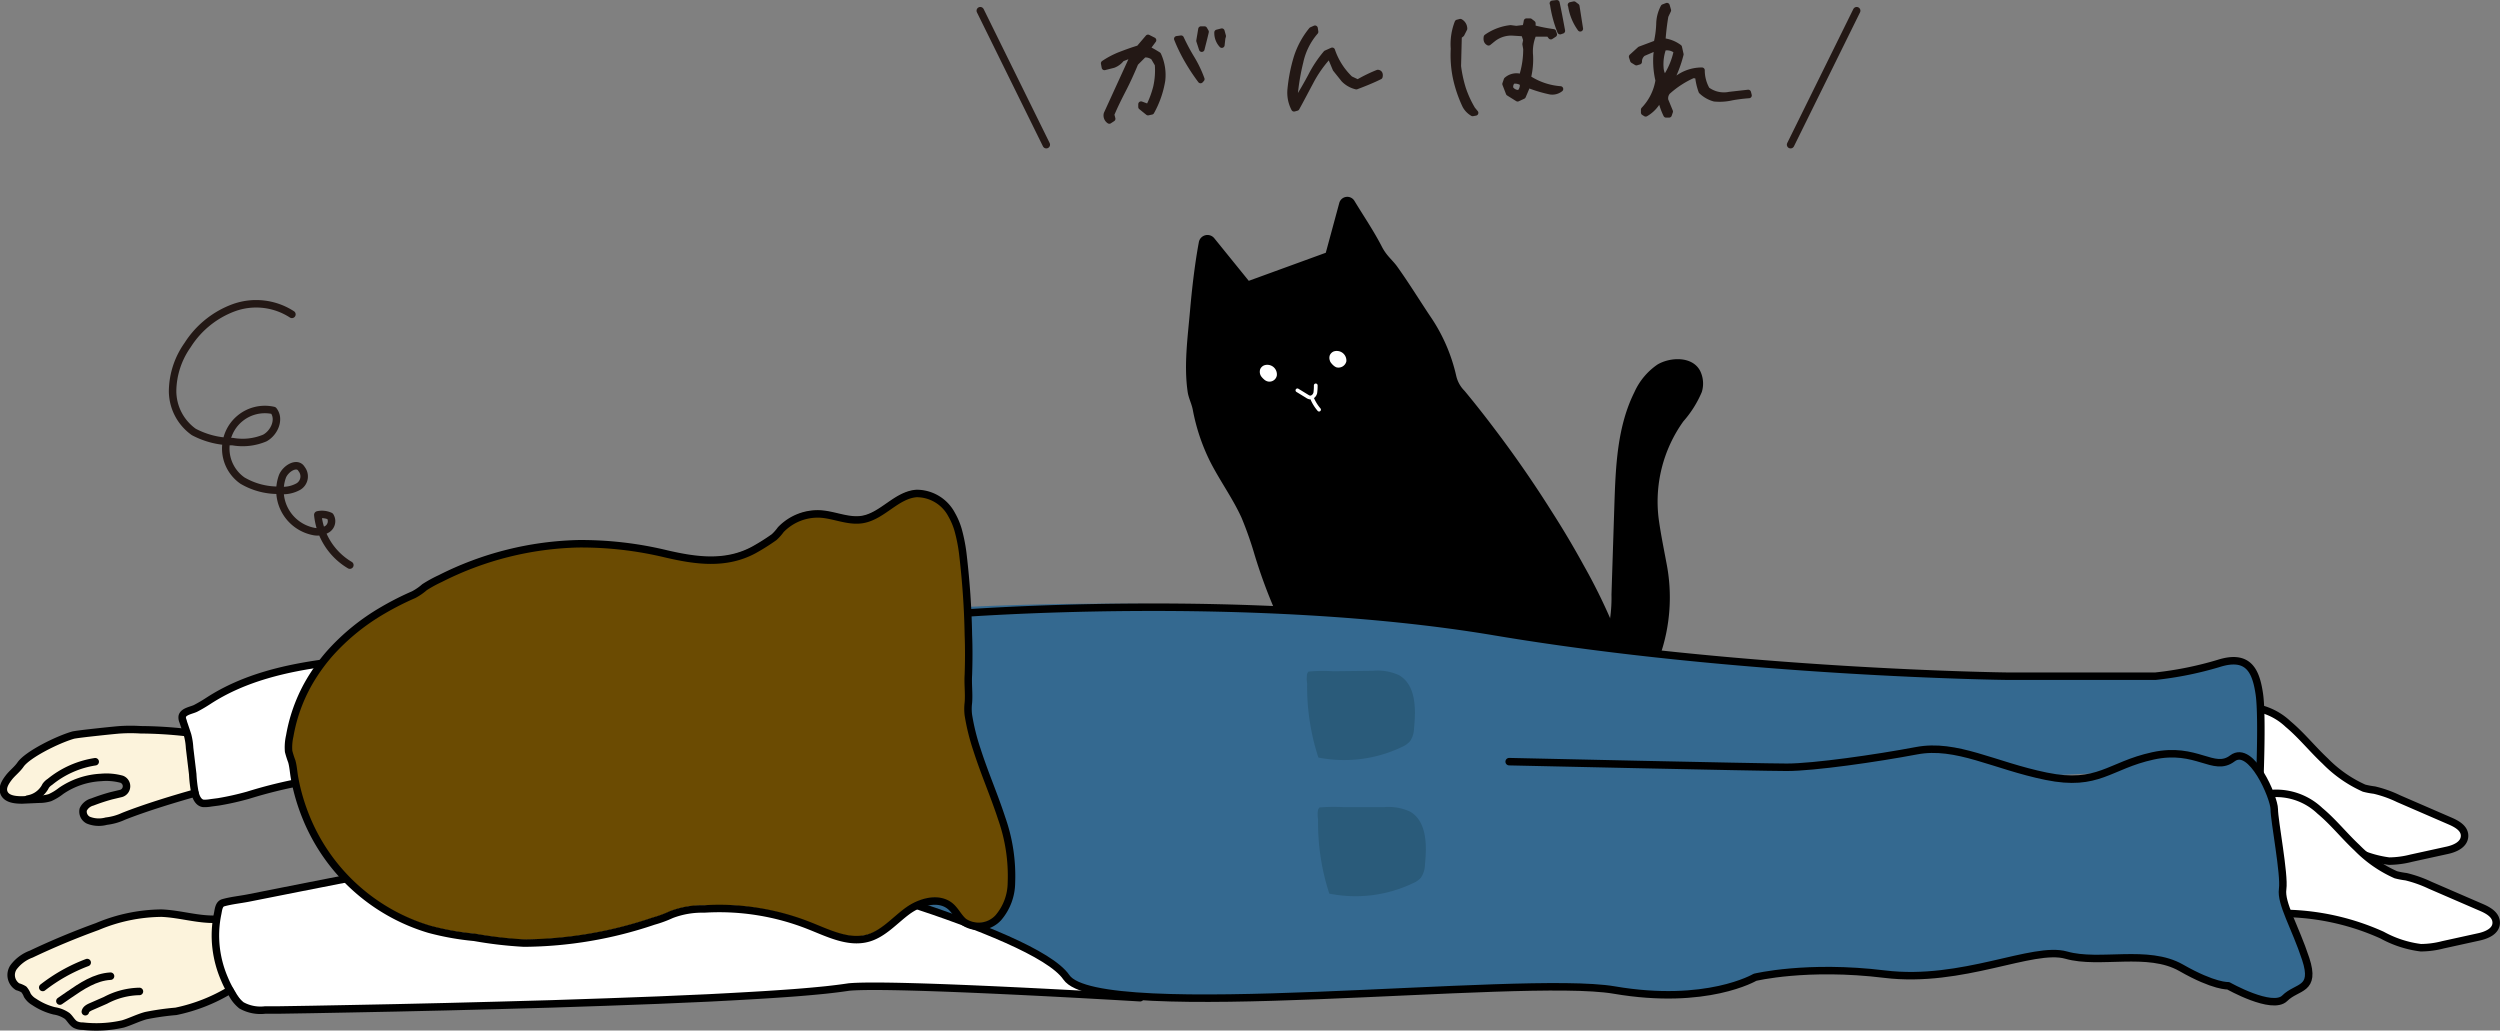 <svg xmlns="http://www.w3.org/2000/svg" viewBox="0 0 334.01 137.68"><rect x="0" y="0" width="334.01" height="137.68" fill="#808080" stroke="none"/><defs><style>.cls-1{fill:#fcf3dc;}.cls-2{fill:#fff;}.cls-3,.cls-7,.cls-8{fill:none;}.cls-3{stroke:#000;}.cls-3,.cls-7,.cls-8,.cls-9{stroke-linecap:round;}.cls-3,.cls-8,.cls-9{stroke-linejoin:round;}.cls-4{fill:#346990;}.cls-5{fill:#6b4b02;}.cls-6{fill:#2a5b7a;}.cls-7{stroke:#fff;stroke-miterlimit:10;stroke-width:0.5px;}.cls-8,.cls-9{stroke:#231815;}.cls-9{fill:#231815;stroke-width:0.75px;}</style></defs><g id="レイヤー_2" data-name="レイヤー 2"><g id="text"><path class="cls-1" d="M30.13,122.67c-2.81.54-5.66-.55-8.53-.67a22.57,22.57,0,0,0-8.6,1.79c-3,1.09-5.94,2.31-8.82,3.68a5.19,5.19,0,0,0-2.37,1.76,1.85,1.85,0,0,0,.54,2.6,3.33,3.33,0,0,1,.84.36,2.69,2.69,0,0,1,.46.79,2.59,2.59,0,0,0,.9.87,8.51,8.51,0,0,0,2.68,1.2,4.13,4.13,0,0,1,1.75.69c.4.35.63.89,1.1,1.15a2.16,2.16,0,0,0,1,.21,16,16,0,0,0,5.35-.3c1-.3,2-.82,3.07-1.11a35.51,35.51,0,0,1,4-.57,25.54,25.54,0,0,0,8-3.28"/><path class="cls-1" d="M24.21,97.94a46.78,46.78,0,0,0-5.41-.44,22.11,22.11,0,0,0-2.7,0c-.27,0-5.8.57-6.33.72a17.75,17.75,0,0,0-6,3.24,8.5,8.5,0,0,1-1,.68,6.09,6.09,0,0,0-1.57,1.74c-.44.59-.91,1.32-.66,2,.32.89,1.51,1,2.44,1l2.23-.1a4.91,4.91,0,0,0,1.48-.21,7,7,0,0,0,1.5-.91,10.35,10.35,0,0,1,5.33-1.79,7.78,7.78,0,0,1,2.76.24A1,1,0,0,1,16.2,106l-1.3.31a25.52,25.52,0,0,0-2.56.84,1.86,1.86,0,0,0-1.22,1,1.28,1.28,0,0,0,.69,1.43,3.76,3.76,0,0,0,2.39.13,7.6,7.6,0,0,0,2.31-.65,84,84,0,0,1,8.19-2.79,4.93,4.93,0,0,0,.83-.18,1.5,1.5,0,0,0,.55-.45,2.73,2.73,0,0,0,.48-1.24,10,10,0,0,0-.71-5.14c-.12-.31-.4-.69-.69-.53l.19-.18c-.17-.15-.33-.31-.51-.45A1.32,1.32,0,0,0,24.21,97.94Z"/><path class="cls-2" d="M299.53,94.43a8.47,8.47,0,0,1,6.18,2.32c1.77,1.48,3.24,3.33,4.93,4.91a17,17,0,0,0,5.21,3.64,10.5,10.5,0,0,0,1.38.26,15.54,15.54,0,0,1,3.21,1.14l6.92,3c.9.39,2,1,1.91,2.08s-1.29,1.6-2.3,1.82l-4.83,1.06a12.25,12.25,0,0,1-2.95.39,14.69,14.69,0,0,1-5.17-1.69,32.83,32.83,0,0,0-12.62-2.89c-3.07,0-6.83-2.21-7.86-5.5a5.53,5.53,0,0,1-.23-1.35,5.19,5.19,0,0,1,1-3.17,5.94,5.94,0,0,0,.94-2.21A5.13,5.13,0,0,1,299.53,94.43Z"/><path class="cls-3" d="M299.53,94.43a8.47,8.47,0,0,1,6.18,2.32c1.77,1.48,3.24,3.33,4.93,4.91a17,17,0,0,0,5.21,3.64,10.5,10.5,0,0,0,1.38.26,15.54,15.54,0,0,1,3.21,1.14l6.92,3c.9.39,2,1,1.91,2.08s-1.29,1.6-2.3,1.82l-4.83,1.06a12.25,12.25,0,0,1-2.95.39,14.69,14.69,0,0,1-5.17-1.69,32.83,32.83,0,0,0-12.62-2.89c-3.07,0-6.83-2.21-7.86-5.5a5.53,5.53,0,0,1-.23-1.35,5.19,5.19,0,0,1,1-3.17,5.94,5.94,0,0,0,.94-2.21A5.13,5.13,0,0,1,299.53,94.43Z"/><path class="cls-2" d="M303.76,106a8.48,8.48,0,0,1,6.19,2.33c1.77,1.47,3.24,3.33,4.93,4.91a16.77,16.77,0,0,0,5.21,3.63,10.05,10.05,0,0,0,1.37.26,16.81,16.81,0,0,1,3.21,1.14l6.93,3c.89.39,1.95,1,1.9,2.08s-1.29,1.6-2.3,1.82l-4.82,1.06a11.89,11.89,0,0,1-2.95.39,14.47,14.47,0,0,1-5.18-1.69,32.83,32.83,0,0,0-12.62-2.89c-3.07,0-6.83-2.21-7.85-5.5a5.1,5.1,0,0,1-.24-1.35,5.2,5.2,0,0,1,1-3.17,5.92,5.92,0,0,0,.93-2.21A5.13,5.13,0,0,1,303.76,106Z"/><path class="cls-3" d="M303.76,106a8.48,8.48,0,0,1,6.19,2.33c1.77,1.47,3.24,3.33,4.93,4.91a16.77,16.77,0,0,0,5.21,3.63,10.05,10.05,0,0,0,1.37.26,16.81,16.81,0,0,1,3.21,1.14l6.93,3c.89.39,1.95,1,1.9,2.08s-1.29,1.6-2.3,1.82l-4.82,1.06a11.89,11.89,0,0,1-2.95.39,14.47,14.47,0,0,1-5.18-1.69,32.83,32.83,0,0,0-12.62-2.89c-3.07,0-6.83-2.21-7.85-5.5a5.1,5.1,0,0,1-.24-1.35,5.2,5.2,0,0,1,1-3.17,5.92,5.92,0,0,0,.93-2.21A5.13,5.13,0,0,1,303.76,106Z"/><path class="cls-2" d="M26.59,107l.11.1c.11.09.25.25.41.25a1,1,0,0,1,.17,0c.16,0,.32,0,.48,0a5.86,5.86,0,0,0,.94-.06,11,11,0,0,0,1.87-.5c.77-.27,1.54-.57,2.33-.8s1.47-.34,2.21-.47l3.23-.57a1.22,1.22,0,0,1,1.06.14,1.44,1.44,0,0,1,.29.53,4.59,4.59,0,0,0,.38.77,2.42,2.42,0,0,0,.52.67c.15.11.34,0,.52,0s.67,0,1,0l2.1,0,2.19,0,2.27,0,2.33,0,2.39-.05,2.44-.06,2.49-.06,2.52-.07,2.54-.07,2.57-.07,2.57-.08,2.57-.08,2.56-.08,2.55-.09,2.52-.09L81.2,106l2.45-.1,2.39-.1,2.34-.11,2.27-.11,2.19-.11,2.11-.12,2-.13,1.91-.12,1.81-.13,1.68-.14,1.56-.14,1.43-.14,1.28-.15,1.14-.15.41-.06c5.89-.58,38.9,1.43,38.9,1.43l-29.3-27.48L57.22,86.58c-.36,0-.73.14-1.09.21l-3,.59-4.37.86-2.53.5A5.81,5.81,0,0,0,45,89a2.24,2.24,0,0,1-1.12,0c-.41-.06-.82-.16-1.24-.22a7.51,7.51,0,0,0-1.42-.07,12.25,12.25,0,0,0-2.08.29,29.9,29.9,0,0,0-3.83,1.1,6.21,6.21,0,0,1-.82.3h-.14a1.25,1.25,0,0,0-.47,0,3.92,3.92,0,0,0-1,.36c-2.17,1.07-4,2.72-6.31,3.58a6.7,6.7,0,0,0-1.13.5,1.54,1.54,0,0,0-.61.63c-.09.21,0,.37.06.57a11.18,11.18,0,0,1,.19,1.43l.36,3.06.36,3,.21,1.7a1.94,1.94,0,0,1,0,.68.54.54,0,0,0,.09.5A2.69,2.69,0,0,0,26.59,107Z"/><path class="cls-3" d="M57.22,86.58c-2.31.32-4.57,1.06-6.9,1.26-2.16.19-4.32.39-6.47.67-5.56.73-11.2,2-16,5.12a19.82,19.82,0,0,1-1.7,1c-.52.27-1.64.4-1.8,1.07a1.22,1.22,0,0,0,.09.65c.21.61.42,1.23.62,1.84a8.41,8.41,0,0,1,.27,1.74l.42,3.51a17.29,17.29,0,0,0,.32,2.59c.16.56.47,1.24,1.12,1.31a4.88,4.88,0,0,0,1-.08l1-.13a37.22,37.22,0,0,0,3.93-.88,62.59,62.59,0,0,1,7.84-1.9c.43,0,.87-.1,1.31-.13a3.06,3.06,0,0,1,1.13.08c.9.24,1.84.39,2.75.6L51,106.06l2.43.57a7.53,7.53,0,0,0,2.09.37c.49,0,.95-.21,1.44-.24.71,0,1.42,0,2.13-.05l4.3-.12q8.64-.24,17.27-.56c5.14-.2,10.28-.43,15.42-.74,3.65-.23,7.32-.45,10.94-.93l1.13-.16c5.89-.58,38.9,1.43,38.9,1.43l-29.3-27.48Z"/><path d="M215.41,83.27a77.16,77.16,0,0,0-3.85-7.79q-2-3.65-4.26-7.17-3.53-5.61-7.53-10.89c-1.33-1.77-2.69-3.5-4.1-5.2a4.11,4.11,0,0,1-1.1-1.95A23.09,23.09,0,0,0,191,42.13c-1.43-2.15-2.79-4.36-4.29-6.46-.44-.63-1-1.13-1.47-1.74a6.49,6.49,0,0,1-.63-1c-1.1-2.13-2.43-4.07-3.67-6.12a1.11,1.11,0,0,0-2,.28l-1.81,6.68-10.29,3.75-4.6-5.68a1.17,1.17,0,0,0-2.07.52c-.35,1.87-.8,4.85-1.17,9.07-.31,3.58-.85,7.37-.32,10.95.12.81.52,1.54.68,2.36a26.43,26.43,0,0,0,2.32,6.93c1.3,2.56,3,4.88,4.19,7.49a47.86,47.86,0,0,1,1.76,5q1,3.29,2.33,6.49c.43,1.07.87,2.13,1.33,3.18.32.74.79,1.38,1.12,2.09a18.52,18.52,0,0,1,.66,2.88,26.27,26.27,0,0,0,1,3,26.76,26.76,0,0,0,2.83,5.34,3.77,3.77,0,0,0,1.33,1.33,3.87,3.87,0,0,0,1.55.31,134.88,134.88,0,0,0,38.48-3.1A33.18,33.18,0,0,0,215.41,83.27Z"/><path d="M209.76,90.18a6.58,6.58,0,0,0,4.6-4.28,19.55,19.55,0,0,0,.94-6.47l.39-12.05c.17-5.11.38-10.4,2.68-15a8.85,8.85,0,0,1,3.08-3.68c1.69-1,4.68-1.15,5.71.88a3.85,3.85,0,0,1,.21,2.79,14.36,14.36,0,0,1-2.47,3.93,18.41,18.41,0,0,0-3.26,13.26c.27,1.89.65,3.75,1,5.63a23.71,23.71,0,0,1-.88,12.48,15,15,0,0,1-8.51,8.85"/><path class="cls-4" d="M124.72,81.35s38.55-2.87,75,3.06C232.52,89.73,268,90.34,268,90.34h20a46.47,46.47,0,0,0,8.41-1.7c4-1.27,3.38-.29,4.5.65,2.38,2,.95,13.06.95,13.06l-185,8.16"/><path class="cls-3" d="M127.74,82s39.26-3.11,72,2.4S268,90.34,268,90.34h20a46.47,46.47,0,0,0,8.41-1.7c4-1.27,5,1,5.45,4.12s0,12.83,0,12.83l-153.5,2.55"/><path class="cls-2" d="M62.43,114.22c-.72.1-1.44.29-2.15.43l-5.59,1.09-15.11,3c-3.27.64-6.55,1.38-9.85,1.93.12.34-.15.9-.24,1.24-.12.5-.24,1-.33,1.51a11.31,11.31,0,0,0-.18,3.07c.24,2.48,1.56,4.7,2.94,6.78a3.93,3.93,0,0,0,1.63,1.6,3.25,3.25,0,0,0,1.28.11l1.86,0,4.72-.08,5.85-.11,6.74-.14,7.38-.17,7.77-.2q4-.1,7.91-.24c2.61-.08,5.21-.17,7.82-.27s5-.2,7.46-.31q3.43-.15,6.87-.35c2-.11,4-.23,6-.38,1.65-.12,3.29-.26,4.94-.43,1.07-.11,2.15-.23,3.22-.4,5.9-.57,38.91,1.43,38.91,1.43L123,105.8Z"/><path class="cls-3" d="M62.43,114.22l-22.3,4.38-7,1.39c-1.09.21-2.23.32-3.3.62-.6.17-.64.93-.75,1.46a14.28,14.28,0,0,0-.2,4.61A14.72,14.72,0,0,0,30,130.81a13.78,13.78,0,0,0,1,1.95,4.79,4.79,0,0,0,1.26,1.56,5.2,5.2,0,0,0,3.17.62l1.79,0,4.38-.07,5.32-.1,6.06-.12,6.62-.15,7-.18,7.17-.2,7.18-.24,7-.26,6.62-.29c2-.1,4-.21,6.07-.33,1.77-.1,3.54-.22,5.32-.35,1.46-.11,2.93-.24,4.39-.39,1-.11,2-.23,3.06-.39,5.9-.57,38.91,1.43,38.91,1.43L123,105.8Z"/><path class="cls-4" d="M103.33,115.32s34.8,8.9,39.14,15.25,60.8-.42,73.18,1.7,18.82-1.7,18.82-1.7,6.93-1.69,17.33-.42,19.8-3.81,24.26-2.54,10.9-.85,15.35,1.69,6.29,2.4,6.29,2.4,5.88,3.33,7.55,1.67,4.2-1,2.8-5.26-3.36-7.41-3.08-9.33-1.12-9.13-1.12-10.67-3.07-8.71-5.59-6.79-4.75-1.61-10.62-.33-7.27,4.15-14.26,2.72-12-4.42-17.33-3.41-13.7,2.21-17.33,2.21-57.6-1.19-57.6-1.19"/><path class="cls-3" d="M103.33,115.32s34.8,8.9,39.14,15.25,60.8-.42,73.18,1.7,18.82-1.7,18.82-1.7,6.93-1.69,17.33-.42,19.8-3.81,24.26-2.54,10.9-.85,15.35,1.69,6.29,2.4,6.29,2.4,5.88,3.33,7.55,1.67,4.2-1,2.8-5.26-3.36-7.41-3.08-9.33-1.12-9.13-1.12-10.67-3.07-8.71-5.59-6.79-4.75-1.61-10.62-.33-7.27,4.15-14.26,2.72-12-4.42-17.33-3.41-13.7,2.21-17.33,2.21-37.09-.75-37.09-.75"/><path class="cls-5" d="M127.91,70.33a9.28,9.28,0,0,0-.85-2,5.29,5.29,0,0,0-4.69-2.84c-2.69.2-4.54,3-7.19,3.47-1.89.33-3.75-.61-5.66-.73a6.83,6.83,0,0,0-5.29,2.1,7,7,0,0,1-.9,1A27.47,27.47,0,0,1,100.65,73c-3.7,2.08-7.76,1.52-11.74.63a48.52,48.52,0,0,0-11.76-1.35A43,43,0,0,0,58.72,76.9a16.3,16.3,0,0,0-2.09,1.15,8.28,8.28,0,0,1-1.45,1,34.61,34.61,0,0,0-4.12,2.09A28.91,28.91,0,0,0,44,86.93a23.48,23.48,0,0,0-2.07,2.77,21.7,21.7,0,0,0-3.22,8.18,6.52,6.52,0,0,0-.14,2.06,10.55,10.55,0,0,0,.42,1.35c.2.71.24,1.46.37,2.18a25.77,25.77,0,0,0,18,20.24,36.11,36.11,0,0,0,6,1.07,54.49,54.49,0,0,0,6.55.79,54.73,54.73,0,0,0,17.3-2.93,15.29,15.29,0,0,0,2.4-.88A11.51,11.51,0,0,1,94,121a32.69,32.69,0,0,1,14.11,2.26c2.53,1,5.22,2.38,7.84,1.62,2-.58,3.47-2.3,5.15-3.56s4.19-2,5.79-.68c.71.6,1.1,1.51,1.82,2.1a3.57,3.57,0,0,0,4.59-.57,7.28,7.28,0,0,0,1.75-4.66,22.94,22.94,0,0,0-1.31-8.64c-1-3.07-2.29-6-3.28-9.1a30,30,0,0,1-1.16-4.66,6.67,6.67,0,0,1,0-1.67c.1-1.24-.08-2.48,0-3.72.06-1.78.08-3.56,0-5.34-.06-3.52-.3-7-.71-10.54A20.6,20.6,0,0,0,127.91,70.33Z"/><path class="cls-3" d="M128,70.77a9.28,9.28,0,0,0-.85-2,5.29,5.29,0,0,0-4.69-2.84c-2.69.2-4.54,3-7.2,3.47-1.88.33-3.75-.61-5.65-.73a6.85,6.85,0,0,0-5.3,2.1,6.4,6.4,0,0,1-.89,1,28.72,28.72,0,0,1-2.68,1.69C97,75.49,93,74.93,89,74a48.38,48.38,0,0,0-11.75-1.35,43,43,0,0,0-18.43,4.65,17.12,17.12,0,0,0-2.1,1.15,7.6,7.6,0,0,1-1.45,1,37.92,37.92,0,0,0-4.12,2.09A29,29,0,0,0,44,87.37a24.42,24.42,0,0,0-2.08,2.77,21.83,21.83,0,0,0-3.21,8.19,6.78,6.78,0,0,0-.15,2.06,13.21,13.21,0,0,0,.43,1.35c.19.7.23,1.45.36,2.17a26.55,26.55,0,0,0,1.53,5.25,25.68,25.68,0,0,0,16.5,15,36,36,0,0,0,6,1.07A54.49,54.49,0,0,0,70,126a54.78,54.78,0,0,0,17.3-2.93,15.67,15.67,0,0,0,2.4-.88,11.48,11.48,0,0,1,4.38-.75,32.63,32.63,0,0,1,14.1,2.26c2.53,1,5.23,2.38,7.84,1.62,2-.58,3.47-2.3,5.16-3.56s4.19-2,5.79-.68c.71.6,1.09,1.51,1.82,2.1a3.57,3.57,0,0,0,4.59-.57,7.28,7.28,0,0,0,1.75-4.66,23.14,23.14,0,0,0-1.31-8.64c-1-3.07-2.29-6-3.28-9.1a28.86,28.86,0,0,1-1.16-4.66,6.67,6.67,0,0,1,0-1.67c.1-1.24-.08-2.48,0-3.72.06-1.78.07-3.56,0-5.34-.06-3.52-.3-7-.71-10.54A21.82,21.82,0,0,0,128,70.77Z"/><path class="cls-6" d="M177.6,119.39A17.81,17.81,0,0,0,188.78,118a2.94,2.94,0,0,0,1.06-.74,3.21,3.21,0,0,0,.54-1.77c.27-2.58.26-5.76-2-7.06a6.86,6.86,0,0,0-3.52-.59l-5.29,0a25,25,0,0,0-2.74,0c-.59.08-.5-.09-.73.33a3.7,3.7,0,0,0,0,1.29A30.47,30.47,0,0,0,177.6,119.39Z"/><path class="cls-6" d="M176.14,101.21a17.88,17.88,0,0,0,11.18-1.42,3.1,3.1,0,0,0,1.06-.75,3.18,3.18,0,0,0,.54-1.76c.27-2.59.26-5.77-2-7.07a6.84,6.84,0,0,0-3.51-.59l-5.3.06a22.76,22.76,0,0,0-2.74,0c-.59.08-.5-.09-.73.33a3.7,3.7,0,0,0,0,1.29A30.47,30.47,0,0,0,176.14,101.21Z"/><path class="cls-2" d="M170.59,50.17a1,1,0,0,1-.62.75,1,1,0,0,1-.73,0,1.16,1.16,0,0,1-.36-.23,2.6,2.6,0,0,1-.36-.38,1,1,0,0,1-.15-.29,1.11,1.11,0,0,1,0-.7,1,1,0,0,1,.48-.49,1.18,1.18,0,0,1,.49-.09A1.28,1.28,0,0,1,170.59,50.17Z"/><path class="cls-2" d="M179.88,48.27a1.08,1.08,0,0,1-1.35.8,1.38,1.38,0,0,1-.36-.23,2.25,2.25,0,0,1-.36-.39.78.78,0,0,1-.14-.29,1.05,1.05,0,0,1,0-.7,1,1,0,0,1,.48-.49,1.2,1.2,0,0,1,.49-.08A1.28,1.28,0,0,1,179.88,48.27Z"/><path class="cls-7" d="M173.34,52.15l1.29.79a.93.93,0,0,0,.4.17c.34,0,.62-.29.7-.62a6.9,6.9,0,0,0,.06-1"/><path class="cls-7" d="M175.36,53.36a5.78,5.78,0,0,0,.87,1.37"/><path class="cls-3" d="M24.78,97.86a56.79,56.79,0,0,0-6-.36,22.11,22.11,0,0,0-2.7,0c-.27,0-5.8.57-6.33.72-2.18.64-6.07,2.6-7,3.92-.44.65-1.1,1.13-1.57,1.74s-.91,1.32-.66,2c.32.89,1.51,1,2.44,1l2.23-.1a4.91,4.91,0,0,0,1.48-.21,7,7,0,0,0,1.5-.91,10.35,10.35,0,0,1,5.33-1.79,7.78,7.78,0,0,1,2.76.24A1,1,0,0,1,16.2,106l-1.3.31a25.52,25.52,0,0,0-2.56.84,1.86,1.86,0,0,0-1.22,1,1.28,1.28,0,0,0,.69,1.43,3.76,3.76,0,0,0,2.39.13,7.6,7.6,0,0,0,2.31-.65c2.76-1.1,6.67-2.3,9.53-3.1"/><path class="cls-3" d="M28.83,122.81c-2.39.08-4.81-.71-7.23-.81a22.57,22.57,0,0,0-8.6,1.79c-3,1.09-5.94,2.31-8.82,3.68a5.19,5.19,0,0,0-2.37,1.76,1.85,1.85,0,0,0,.54,2.6,3.33,3.33,0,0,1,.84.36,2.69,2.69,0,0,1,.46.79,2.59,2.59,0,0,0,.9.87,8.51,8.51,0,0,0,2.68,1.2,4.13,4.13,0,0,1,1.75.69c.4.35.63.89,1.1,1.15a2.16,2.16,0,0,0,1,.21,16,16,0,0,0,5.35-.3c1-.3,2-.82,3.07-1.11a35.51,35.51,0,0,1,4-.57,22.94,22.94,0,0,0,7.2-2.82"/><path class="cls-3" d="M11.4,135.17c.08-.35.45-.54.77-.68l1.92-.84a10,10,0,0,1,4.54-1.19"/><path class="cls-3" d="M8,133.75l1.2-.83c1.7-1.17,3.51-2.39,5.57-2.5"/><path class="cls-3" d="M5.71,131.93a22.63,22.63,0,0,1,5.94-3.33"/><path class="cls-3" d="M3.7,106.76a3.23,3.23,0,0,0,2.06-1.22A2.66,2.66,0,0,0,6.1,105a2,2,0,0,1,.57-.54,12.59,12.59,0,0,1,6.05-2.69"/><line class="cls-8" x1="130.97" y1="1.43" x2="139.79" y2="19.33"/><line class="cls-8" x1="248.06" y1="1.43" x2="239.23" y2="19.33"/><path class="cls-9" d="M147.84,15.2l3.52-7.7h-.58l-.91.36a2.49,2.49,0,0,1-1.12.84L147.56,9l-.1-.54a11.32,11.32,0,0,1,2.31-1.2c.81-.31,1.61-.6,2.39-.83L153.38,5l.73.37-.83,1.12a13.76,13.76,0,0,1,1.48.83,6.43,6.43,0,0,1,.55,3.43,12.89,12.89,0,0,1-1.46,4.19l-.47.1-.93-.75v-.37l1,.37a12.88,12.88,0,0,0,1-2.68,10.11,10.11,0,0,0,.21-3l-.55-.94a1.75,1.75,0,0,0-1.27-.36l-1.12,1.12c-.5,1.19-1,2.31-1.56,3.4S149,14.1,148.5,15.3l.15.57-.44.29A.87.87,0,0,1,147.84,15.2Zm10.79-7.13a21.83,21.83,0,0,1-1.4-2.88l.57-.08a27.4,27.4,0,0,0,1.43,2.68,15.5,15.5,0,0,1,1.33,2.78l-.16.18A27,27,0,0,1,158.63,8.07Zm1.57-2.62.26-1.56h.46l.21.36c-.18.81-.39,1.58-.57,2.31Zm2.41-1.12.63-.16.18.65-.08.29-.1.91A2.38,2.38,0,0,1,162.61,4.33Z"/><path class="cls-9" d="M172.39,11.87a21.73,21.73,0,0,1,.83-4.19,11.16,11.16,0,0,1,2-3.69l.47-.21.07.47a9,9,0,0,0-2,4A29.76,29.76,0,0,0,173,12.8l.39.37c.63-1,1.2-2,1.77-3.07a15.57,15.57,0,0,1,2-3l.83-.37a9.39,9.39,0,0,0,2.42,3.8l1,.47a19.8,19.8,0,0,1,2.66-1.3c.26,0,.36.23.28.54-1,.5-2.1.94-3.14,1.33a3.47,3.47,0,0,1-1.67-.94l-1.12-1.4-.62-1.48-.39-.11a16,16,0,0,0-2.29,3.3c-.62,1.15-1.22,2.32-1.87,3.49l-.36.1A4.61,4.61,0,0,1,172.39,11.87Z"/><path class="cls-9" d="M195.74,14.1a17.15,17.15,0,0,1-1.23-3.58,15,15,0,0,1-.31-4A8,8,0,0,1,194.72,3l.39-.1a1.08,1.08,0,0,1,.55.93l-.37.73-.36.29-.1,4a17.44,17.44,0,0,0,.65,3,14,14,0,0,0,1.27,2.76l.39.47-.39.07A2.66,2.66,0,0,1,195.74,14.1Zm5.82-1.66-.47-1.22.19-.55a2,2,0,0,1,1.58-.49l.44.1a11.94,11.94,0,0,0,.58-3.74l-.11-.65.11-.55-.29-.86L202,4.38a3.94,3.94,0,0,0-2.54.86l-.58.47c-.26-.13-.34-.37-.28-.76a6.93,6.93,0,0,1,3.22-1.22l.76.1.83-.1.28.1a4.17,4.17,0,0,0,.26-1h.47l.37.29v.26l-.08.31a22.49,22.49,0,0,0,2.83.57l.11.34-.45.29-.28-.37h-2a5.89,5.89,0,0,0-.47,2.89,10.24,10.24,0,0,1-.29,3,9,9,0,0,0,4.32,1.48,1.73,1.73,0,0,1-1.35.36,17.68,17.68,0,0,1-3-.91l-.64,1.51-.73.34Zm1.85-1.33a1.73,1.73,0,0,0-1.3-.28,1.06,1.06,0,0,0-.29,1,1.23,1.23,0,0,0,1.2.55A1.45,1.45,0,0,0,203.41,11.11Zm4-10.66L208,.38c.26,1.19.49,2.44.73,3.74l-.29.1A16.11,16.11,0,0,1,207.44.45Zm2.42.21.46-.1.37.28.47,3A7,7,0,0,1,209.86.66Z"/><path class="cls-9" d="M221.92,13.45l-.29-.1a4.5,4.5,0,0,1-1.76,1.85l-.26-.16v-.39a7.31,7.31,0,0,0,1.94-3.9,11.44,11.44,0,0,1-.28-3.43l.08-.65-.47-.11-1.35.58A1.35,1.35,0,0,0,219,8.25l-.37.11-.47-.29L218,7.58l1.1-1,2.21-.83a13,13,0,0,0,.34-2.52,5,5,0,0,1,.59-2.29l.47-.18.18.62-.36.76a33.43,33.43,0,0,0-.39,3.33,4.34,4.34,0,0,1,2.21.85l.21.94a16.45,16.45,0,0,1-1.41,3.69h.39a5.46,5.46,0,0,1,3.85-1.56,5.18,5.18,0,0,0,.68,2.58,3.75,3.75,0,0,0,3,.67l2.5-.28.1.39a22.13,22.13,0,0,0-2.26.28,7.2,7.2,0,0,1-2.36.16,4,4,0,0,1-1.75-1,8.19,8.19,0,0,1-.46-2.05l-.63-.08a12.74,12.74,0,0,0-3.4,2.21,1.34,1.34,0,0,0-.29,1.12l.62,1.51-.15.44h-.39A9.34,9.34,0,0,1,221.92,13.45Zm2-6.68a1.92,1.92,0,0,0-1.67-.36,6.39,6.39,0,0,0-.36,2.68,2.5,2.5,0,0,0,.54,1.4A10,10,0,0,0,224,6.77Z"/><path class="cls-8" d="M39,42a8.78,8.78,0,0,0-7.76-.89,12.38,12.38,0,0,0-6.18,5,10.84,10.84,0,0,0-2,6.06,6.72,6.72,0,0,0,2.83,5.54A11.13,11.13,0,0,0,31.08,59a7.63,7.63,0,0,0,4.3-.48c1.29-.7,2.07-2.53,1.16-3.68a5.22,5.22,0,0,0-4.16,9.36,9.36,9.36,0,0,0,4.86,1.3A4.24,4.24,0,0,0,39.88,65a1.58,1.58,0,0,0,.41-2.34c-.57-1-2.13-.09-2.56,1A5.57,5.57,0,0,0,41.88,71a2.48,2.48,0,0,0,1.87-.33,1.26,1.26,0,0,0,.36-1.7,2.6,2.6,0,0,0-1.65-.18,8.8,8.8,0,0,0,4.28,6.71"/></g></g></svg>